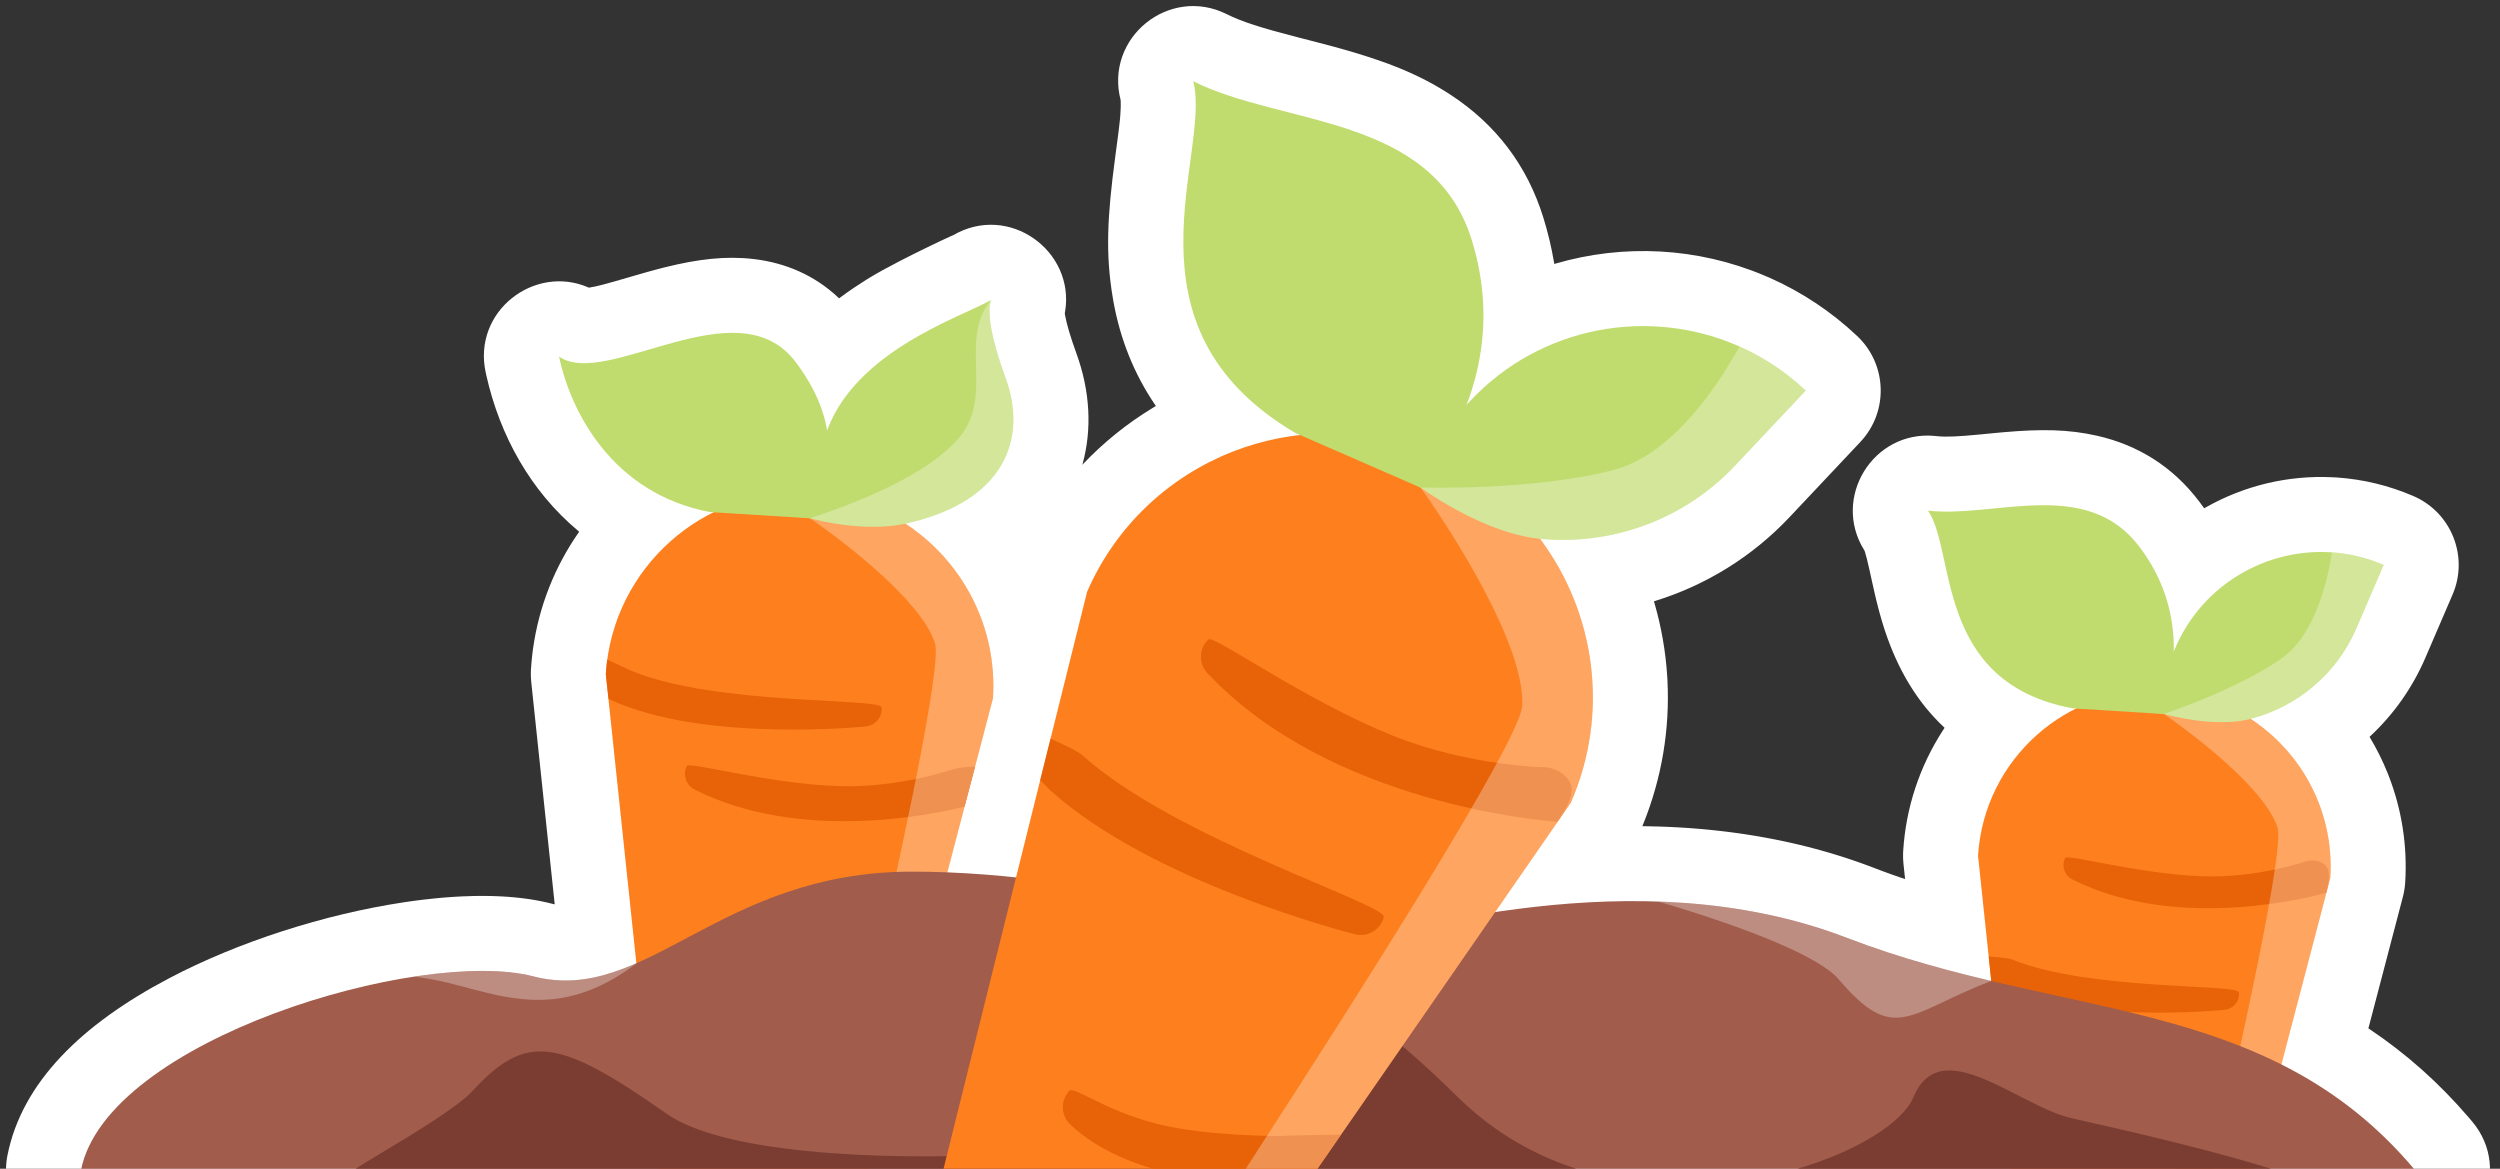 <?xml version="1.0" encoding="UTF-8"?>
<svg width="400px" height="187px" viewBox="0 0 400 187" version="1.1" xmlns="http://www.w3.org/2000/svg" xmlns:xlink="http://www.w3.org/1999/xlink">
    <rect x="0" y="0" width="400" height="187" fill="#333333" stroke="none"/>
    <title>decoration-16</title>
    <g id="decoration-16" stroke="none" stroke-width="1" fill="none" fill-rule="evenodd">
        <path d="M152.439,37.677 C161.374,32.389 172.06,40.141 170.407,49.904 L170.363,50.141 L170.367,50.161 C170.379,50.239 170.393,50.328 170.411,50.427 L170.44,50.582 C170.702,51.969 171.292,53.977 172.216,56.517 C174.435,62.615 174.734,68.705 173.209,74.235 L173.17,74.372 L173.309,74.224 C176.596,70.767 180.329,67.759 184.418,65.272 L184.941,64.957 L184.756,64.687 C181.399,59.716 179.223,54.207 178.145,48.223 L178.051,47.678 C176.868,40.642 177.15,34.727 178.434,25.128 C178.944,21.313 179.096,20.157 179.188,19.151 L179.212,18.879 C179.229,18.667 179.245,18.451 179.263,18.208 C179.32,17.412 179.335,16.786 179.315,16.32 C179.312,16.257 179.309,16.202 179.306,16.158 L179.3,16.053 C179.297,16.002 179.297,15.991 179.305,16.021 C176.709,6.042 187.077,-2.348 196.295,2.272 C198.713,3.483 201.694,4.432 207.624,5.962 L208.679,6.233 L209.472,6.437 C210.478,6.696 211.197,6.882 211.942,7.079 L212.784,7.302 L213.604,7.524 C221.437,9.661 227.018,11.819 232.204,15.238 C239.277,19.901 244.331,26.384 246.951,34.869 C247.669,37.195 248.226,39.525 248.622,41.855 L248.683,42.234 L248.893,42.173 C259.729,39.011 271.536,39.546 282.302,44.087 L282.711,44.263 L282.856,44.322 C282.912,44.345 282.968,44.369 283.024,44.392 L283.191,44.465 C288.315,46.746 293.003,49.855 297.147,53.763 C301.966,58.308 302.191,65.897 297.65,70.72 L286.36,82.709 C280.317,89.126 272.832,93.704 264.66,96.198 L264.628,96.207 L264.733,96.562 C265.822,100.34 266.504,104.24 266.753,108.195 L266.791,108.854 C267.188,116.662 265.891,124.482 262.916,131.844 L262.775,132.186 L262.945,132.188 C263.779,132.199 264.612,132.218 265.446,132.245 L266.696,132.291 L266.738,132.293 L266.756,132.294 L266.798,132.296 L266.991,132.304 C267.165,132.311 267.347,132.32 267.549,132.33 C267.6,132.332 267.6,132.332 267.653,132.335 C267.791,132.342 267.791,132.342 267.962,132.351 L268.531,132.382 C268.77,132.396 268.876,132.402 269.003,132.41 C269.167,132.419 269.335,132.43 269.526,132.442 C269.794,132.46 270.051,132.477 270.275,132.493 C270.425,132.504 270.425,132.504 270.568,132.514 C270.78,132.53 270.98,132.546 271.168,132.56 C271.424,132.58 271.685,132.602 271.952,132.625 C272.596,132.68 273.237,132.74 273.879,132.806 L274.046,132.823 C274.369,132.856 274.689,132.891 275.002,132.926 C275.026,132.929 275.044,132.931 275.059,132.932 L275.136,132.941 L275.192,132.947 C275.493,132.982 275.793,133.017 276.091,133.053 C276.286,133.077 276.286,133.077 276.481,133.102 C276.657,133.124 276.831,133.146 277.005,133.169 C277.224,133.197 277.443,133.226 277.66,133.256 C277.876,133.286 278.091,133.316 278.308,133.347 C278.473,133.37 278.473,133.37 278.637,133.394 C278.883,133.43 279.13,133.467 279.401,133.508 L279.809,133.571 C280.096,133.616 280.383,133.662 280.684,133.712 L280.899,133.748 C281.655,133.874 282.408,134.009 283.177,134.155 L283.464,134.21 C283.728,134.261 283.993,134.313 284.286,134.372 L284.731,134.462 C284.918,134.501 285.106,134.54 285.331,134.588 L285.916,134.714 C286.093,134.752 286.272,134.792 286.483,134.839 L286.971,134.95 C287.238,135.011 287.505,135.074 287.776,135.138 C287.891,135.166 287.891,135.166 288.007,135.194 C288.305,135.265 288.602,135.338 288.901,135.413 L289.037,135.447 C289.087,135.46 289.126,135.47 289.223,135.494 C289.523,135.571 289.824,135.649 290.127,135.729 C290.233,135.757 290.233,135.757 290.341,135.786 C290.712,135.885 291.083,135.986 291.454,136.09 C291.645,136.143 291.645,136.143 291.837,136.198 C292.091,136.27 292.344,136.343 292.598,136.417 C292.763,136.466 292.927,136.514 293.127,136.574 L293.673,136.739 L294.222,136.909 C294.443,136.978 294.662,137.047 294.882,137.118 C295.027,137.164 295.172,137.211 295.317,137.258 L295.654,137.369 L296.218,137.557 L296.445,137.634 C296.707,137.723 296.969,137.813 297.23,137.905 C297.403,137.966 297.403,137.966 297.577,138.027 C297.819,138.113 298.061,138.2 298.302,138.287 C298.454,138.343 298.606,138.399 298.758,138.455 C299.125,138.591 299.491,138.729 299.856,138.869 C300.214,139.007 300.573,139.143 300.903,139.267 L301.117,139.345 L301.41,139.455 L301.646,139.541 L301.855,139.618 L301.928,139.644 L301.941,139.649 L302.248,139.76 L302.329,139.789 L302.459,139.836 L302.717,139.929 L303.084,140.059 L303.258,140.119 L303.276,140.126 L303.958,140.364 C304.523,140.558 305.092,140.75 305.657,140.937 L304.814,140.655 L304.552,138.178 C304.496,137.646 304.476,137.112 304.491,136.578 L304.509,136.177 C304.94,129.203 307.156,122.604 310.842,116.896 L311.136,116.446 L311.045,116.362 C306.74,112.328 303.671,107.147 301.627,101.02 L301.479,100.57 C300.939,98.897 300.483,97.207 300.03,95.285 C299.866,94.589 299.712,93.903 299.516,93.013 C299.463,92.77 299.401,92.488 299.293,91.991 C299.208,91.604 299.146,91.323 299.087,91.057 C298.786,89.709 298.575,88.876 298.388,88.299 C298.363,88.222 298.342,88.157 298.323,88.105 L298.319,88.093 L298.258,87.996 C293.071,79.653 299.681,68.837 309.55,69.746 L310.009,69.795 C311.401,69.936 313.28,69.855 316.818,69.513 L317.553,69.442 L318.31,69.368 L319.089,69.292 L319.89,69.217 L320.672,69.147 C326.618,68.631 330.952,68.679 335.532,69.719 C342.052,71.2 347.626,74.637 351.861,80.225 C352.1,80.539 352.333,80.856 352.56,81.175 L352.668,81.327 L353.031,81.121 C359.07,77.725 366.047,76.004 373.222,76.364 L373.518,76.379 L373.581,76.382 C373.642,76.385 373.702,76.388 373.763,76.391 L373.945,76.402 C378.132,76.694 382.228,77.682 386.141,79.369 C392.223,81.991 395.03,89.046 392.412,95.131 L388.059,105.249 C385.992,110.053 382.991,114.277 379.298,117.736 L379.124,117.895 L379.198,118.017 C380.273,119.809 381.21,121.689 381.998,123.642 L382.209,124.176 C384.292,129.559 385.199,135.343 384.83,141.203 C384.781,141.977 384.658,142.743 384.461,143.493 L378.943,164.538 L379.161,164.683 C384.966,168.572 390.218,173.224 394.997,178.799 L395.569,179.472 C402.123,187.28 396.572,199.188 386.377,199.187 L369.857,199.186 L351.418,269.513 C349.418,276.933 342.699,282.088 335.036,282.11 L334.845,282.107 L334.789,282.107 L334.676,282.107 L334.367,282.1 C333.411,282.067 332.466,281.946 331.528,281.735 L331.484,281.723 L331.444,281.716 C324.409,280.205 319.041,274.409 318.18,267.253 L318.141,266.9 L312.819,216.494 L312.785,216.163 L310.992,199.187 L286.945,199.188 L252.8,199.187 L216.957,199.185 L150.352,295.403 C145.285,302.618 136.015,305.534 127.75,302.541 L127.545,302.465 L127.528,302.458 L127.386,302.405 L127.048,302.274 C126.063,301.876 125.127,301.394 124.232,300.819 L124.142,300.76 L124.088,300.726 C117.093,296.345 113.584,287.998 115.472,279.943 L115.565,279.566 L118.902,266.151 L118.797,266.161 C118.558,266.182 118.319,266.198 118.078,266.209 L117.716,266.222 C117.627,266.225 117.539,266.226 117.451,266.226 L117.114,266.227 C115.805,266.222 114.519,266.059 113.246,265.73 L113.652,265.828 L113.625,265.823 C106.381,264.27 100.855,258.303 99.971,250.934 L99.932,250.576 L94.505,199.186 L12.964,199.187 C5.491,199.187 -0.14,192.439 1.143,185.123 L1.195,184.845 C3.509,173.219 13.017,163.917 27.026,156.537 C38.127,150.69 51.905,146.292 64.557,144.376 C64.601,144.369 64.645,144.363 64.689,144.357 L64.703,144.354 L65.155,144.288 C65.47,144.241 65.79,144.196 66.124,144.151 L66.636,144.083 C66.727,144.071 66.727,144.071 66.832,144.058 C66.917,144.047 66.917,144.047 67.015,144.034 L67.375,143.989 L67.505,143.973 C67.571,143.965 67.571,143.965 67.669,143.954 L67.695,143.951 C67.707,143.949 67.712,143.949 67.728,143.947 C68.321,143.875 68.915,143.81 69.559,143.746 C69.629,143.739 69.629,143.739 69.706,143.731 L69.723,143.73 C69.816,143.721 69.816,143.721 69.881,143.715 C70.048,143.698 70.216,143.683 70.402,143.666 L70.504,143.657 C70.505,143.657 70.509,143.657 70.515,143.656 L70.541,143.654 L70.859,143.626 C70.967,143.617 71.077,143.608 71.189,143.599 L71.536,143.571 C71.758,143.555 71.861,143.547 71.905,143.545 C72.053,143.534 72.053,143.534 72.155,143.526 C72.393,143.51 72.616,143.496 72.8,143.485 C72.92,143.477 72.998,143.473 73.218,143.46 L73.646,143.438 C73.828,143.429 73.828,143.429 73.993,143.421 C74.575,143.395 75.149,143.376 75.674,143.364 C75.788,143.362 75.788,143.362 75.885,143.36 C76.093,143.356 76.294,143.353 76.505,143.351 L76.689,143.349 L76.797,143.349 L77.559,143.349 C77.859,143.351 78.157,143.355 78.439,143.361 C78.561,143.363 78.561,143.363 78.677,143.366 C78.897,143.372 79.115,143.378 79.318,143.386 C79.42,143.389 79.42,143.389 79.517,143.393 C79.782,143.404 80.045,143.416 80.298,143.43 C80.411,143.436 80.411,143.436 80.519,143.442 C80.743,143.455 80.967,143.469 81.18,143.484 C81.265,143.49 81.265,143.49 81.347,143.496 C81.597,143.515 81.845,143.535 82.081,143.556 L82.141,143.562 L82.173,143.565 C82.456,143.59 82.737,143.619 83.012,143.649 C83.091,143.657 83.091,143.657 83.169,143.666 C83.378,143.69 83.586,143.715 83.79,143.741 C83.829,143.746 83.857,143.749 83.881,143.753 L84.005,143.769 L84.096,143.781 C84.256,143.803 84.416,143.825 84.574,143.848 C84.699,143.867 84.822,143.885 84.946,143.905 C85.186,143.942 85.426,143.982 85.665,144.024 L85.681,144.027 C85.718,144.033 85.718,144.033 85.754,144.04 C86.011,144.086 86.267,144.134 86.535,144.188 L86.608,144.203 C86.881,144.258 87.151,144.316 87.424,144.378 L87.448,144.384 L87.883,144.487 L88.213,144.569 L88.584,144.66 L88.645,144.674 L88.742,144.695 L88.754,144.697 L84.998,109.109 C84.941,108.577 84.921,108.043 84.936,107.509 L84.954,107.108 C85.002,106.329 85.071,105.554 85.161,104.782 L85.231,104.213 L85.245,104.097 L85.27,103.899 C86.213,97.035 88.784,90.607 92.667,85.079 L92.456,84.895 C84.923,78.585 79.984,69.744 77.812,60.051 L77.704,59.558 C75.611,49.766 85.542,42.269 94.101,45.974 L94.218,46.026 L94.254,46.021 C95.545,45.818 96.716,45.506 100.952,44.269 L101.312,44.164 C102.973,43.678 104.202,43.331 105.389,43.021 L106.035,42.855 L106.359,42.773 C111.649,41.456 116.095,40.918 120.607,41.449 C125.731,42.051 130.345,44.072 134.075,47.562 L134.256,47.735 L134.595,47.482 C135.85,46.55 137.17,45.656 138.55,44.793 L139.071,44.471 C140.339,43.695 142.038,42.77 143.801,41.857 L144.359,41.569 L144.919,41.283 C145.086,41.198 145.253,41.113 145.419,41.029 L145.917,40.778 C149.472,38.995 152.678,37.516 152.459,37.665 L152.439,37.677 Z" id="Path" fill="#FFFFFF" fill-rule="nonzero"></path>
        <g id="Easter/Carrot-Copy" transform="translate(351.055, 165.391) rotate(-20) translate(-351.055, -165.391)translate(296.897, 72.182)" fill-rule="nonzero">
            <path d="M31.412,54.63 L0.156,180.237 C-0.398,182.402 0.566,184.596 2.414,185.696 C2.644,185.854 2.881,185.976 3.155,186.077 C5.305,186.904 7.743,186.156 9.066,184.272 L83.172,77.22 C87.387,67.575 85.776,56.845 79.878,48.963 C78.31,46.87 76.441,44.986 74.29,43.382 C72.564,42.073 70.658,40.944 68.587,40.045 C68.184,39.865 67.789,39.714 67.379,39.556 C60.582,36.945 53.318,37.154 46.982,39.642 C40.265,42.274 34.526,47.481 31.412,54.63 Z" id="Path-Copy" fill="#FD7F1E"></path>
            <path d="M64.898,42.188 C65.551,42.807 66.765,43.269 67.084,43.482 C70.716,46.014 75.649,48.567 79.878,48.97 C87.408,49.689 95.183,47.05 100.764,41.124 L108.315,33.105 C106.165,31.076 103.777,29.516 101.224,28.379 L101.066,28.315 C91.529,24.151 79.993,26.164 72.449,34.169 L67.379,39.556 L64.898,42.188 Z" id="Path-Copy-2" fill="#C0DC6F"></path>
            <path d="M67.084,43.482 L53.7,37.643 C34.291,26.202 44.777,7.721 42.769,-2.52737229e-14 C52.357,4.805 68.426,3.545 72.578,16.995 C75.346,25.962 73.515,34.791 67.084,43.482 Z" id="Path-Copy-3" fill="#C0DC6F"></path>
            <path d="M83.265,75.922 C83.323,74.52 81.748,73.466 80.346,73.415 C80.252,73.412 72.182,73.284 64.046,70.004 C54.634,66.21 44.945,59.219 44.393,59.736 C43.372,60.693 43.314,62.304 44.278,63.332 C57.519,77.472 80.803,79.206 81.724,79.242 C81.752,79.228 83.207,77.288 83.265,75.922 Z" id="Path-Copy-4" fill="#E86207"></path>
            <path d="M60.697,91.366 C61.834,91.366 62.869,90.604 63.157,89.453 C63.502,88.094 40.805,81.06 30.908,72.142 C30.511,71.784 29.377,71.191 27.507,70.366 L26.394,74.811 C26.978,75.406 27.349,75.776 27.507,75.918 C38.345,85.685 59.187,91.064 60.072,91.287 C60.28,91.345 60.489,91.366 60.697,91.366 Z" id="Path-Copy-5" fill="#E86207"></path>
            <path d="M50.6,117.998 C51.614,117.998 52.254,117.962 52.369,117.955 C52.64,117.938 53.521,117.914 55.012,117.881 L58.588,112.734 C55.19,112.772 53.019,112.822 52.074,112.885 C52.013,112.885 44.286,112.91 39.126,111.641 C33.336,110.216 30.019,107.504 29.506,108.045 C28.542,109.066 28.585,110.677 29.607,111.641 C35.684,117.394 46.371,117.998 50.6,117.998 Z" id="Path-Copy-6" fill="#E86207"></path>
            <path d="M27.945,140.085 C29.154,140.085 30.225,139.214 30.448,137.985 C30.693,136.604 21.707,134.291 17.121,129.103 C16.485,128.383 15.408,127.08 13.889,125.196 L12.389,131.069 C12.627,131.493 12.79,131.772 12.878,131.907 C16.999,138.136 27.068,139.977 27.499,140.049 C27.643,140.07 27.794,140.085 27.945,140.085 Z" id="Path-Copy-7" fill="#E86207"></path>
            <path d="M25.522,156.202 C25.987,156.202 27.027,156.134 28.642,156 L31.885,151.303 C29.057,151.074 27.178,151.002 26.248,151.088 C26.222,151.092 22.854,151.15 19.972,150.318 C17.207,149.521 14.935,147.822 14.432,148.291 C13.403,149.247 13.346,150.858 14.302,151.887 C17.884,155.727 23.155,156.202 25.522,156.202 Z" id="Path-Copy-8" fill="#E86207"></path>
            <path d="M2.414,185.703 C2.644,185.861 2.881,185.984 3.155,186.084 C5.305,186.911 7.743,186.163 9.066,184.279 L83.172,77.227 C87.387,67.583 85.776,56.852 79.878,48.97 C87.408,49.689 95.183,47.05 100.764,41.124 L108.315,33.105 C106.165,31.076 103.777,29.516 101.224,28.379 C99.361,31.803 94.42,39.764 87.948,41.541 C83.762,42.691 78.483,43.18 74.29,43.382 C70.176,43.569 67.091,43.475 67.091,43.475 C67.091,43.475 67.379,43.878 67.868,44.576 C70.392,48.251 78.224,60.175 77.98,66.784 C77.944,67.842 76.498,70.819 74.031,75.199 C60.287,99.659 14.633,167.579 2.414,185.703 Z" id="Path-Copy-9" fill="#FFFFFF" opacity="0.3"></path>
        </g>
        <g id="Easter/Carrot-Copy-2" transform="translate(133.7, 144.769) rotate(-20) translate(-133.7, -144.769)translate(77.254, 47.201)" fill-rule="nonzero">
            <path d="M34.522,50.298 L0.171,188.342 C-0.438,190.721 0.622,193.132 2.653,194.341 C2.906,194.515 3.167,194.649 3.467,194.76 C5.83,195.669 8.51,194.847 9.964,192.776 L91.407,75.125 C96.039,64.526 94.268,52.733 87.787,44.07 C86.064,41.77 84.009,39.699 81.646,37.937 C79.749,36.498 77.654,35.257 75.378,34.269 C74.935,34.072 74.5,33.906 74.05,33.732 C66.581,30.863 58.598,31.092 51.634,33.827 C44.252,36.719 37.944,42.442 34.522,50.298 Z" id="Path" fill="#FD7F1E"></path>
            <path d="M73.726,38.047 L59.016,31.629 C45.417,23.504 43.594,9.052 44.856,-3.10186726e-15 C50.175,7.55 75.564,-1.049 80.127,13.732 C83.17,23.586 81.036,31.691 73.726,38.047 Z" id="Path" fill="#C0DC6F"></path>
            <path d="M84.967,84.422 C83.475,83.904 82.215,83.627 81.187,83.59 C81.085,83.587 72.215,83.446 63.274,79.841 C52.929,75.671 42.281,67.989 41.675,68.557 C40.553,69.608 40.489,71.378 41.549,72.509 C54.248,86.07 75.355,89.248 81.194,89.864 L84.967,84.422 Z" id="Path" fill="#E86207"></path>
            <path d="M71.449,72.493 C72.698,72.493 73.836,71.655 74.153,70.39 C74.532,68.897 49.587,61.166 38.711,51.366 C38.275,50.971 37.214,49.916 35.528,48.199 L34.522,50.298 L33.572,54.184 C34.332,54.915 34.799,55.358 34.972,55.515 C46.884,66.249 69.79,72.161 70.762,72.406 C70.991,72.469 71.22,72.493 71.449,72.493 Z" id="Path" fill="#E86207"></path>
            <path d="M52.448,124.683 C53.563,124.683 54.266,124.644 54.393,124.636 C54.69,124.617 55.624,124.59 57.192,124.553 L61.21,118.762 C57.487,118.894 55.107,118.995 54.069,119.063 C54.002,119.063 45.509,119.091 39.838,117.696 C33.474,116.13 29.83,113.15 29.266,113.744 C28.207,114.866 28.254,116.637 29.376,117.696 C36.055,124.019 47.801,124.683 52.448,124.683 Z" id="Path" fill="#E86207"></path>
            <path d="M33.874,131.568 C35.202,131.568 36.379,130.611 36.624,129.26 C36.893,127.742 27.018,125.201 21.978,119.498 C21.279,118.707 20.081,117.257 18.384,115.149 L16.767,121.638 C17.035,122.118 17.218,122.432 17.315,122.581 C21.844,129.426 32.909,131.449 33.384,131.528 C33.542,131.552 33.708,131.568 33.874,131.568 Z" id="Path" fill="#E86207"></path>
            <path d="M28.049,161.927 C28.56,161.927 29.703,161.853 31.478,161.705 L35.042,156.543 C31.934,156.291 29.869,156.212 28.847,156.307 C28.819,156.311 25.117,156.375 21.95,155.461 C18.911,154.584 16.414,152.718 15.861,153.232 C14.73,154.284 14.667,156.054 15.718,157.184 C19.654,161.405 25.448,161.927 28.049,161.927 Z" id="Path" fill="#E86207"></path>
            <path d="M2.653,194.349 C2.906,194.523 3.167,194.657 3.467,194.768 C5.83,195.677 8.51,194.855 9.964,192.784 L91.407,75.133 C96.039,64.534 94.268,52.741 87.787,44.078 C85.7,40.364 73.734,38.039 73.734,38.039 C73.734,38.039 74.05,38.482 74.587,39.249 C77.362,43.288 85.969,56.392 85.7,63.656 C85.661,64.818 84.072,68.09 81.361,72.904 C66.257,99.786 16.082,174.431 2.653,194.349 Z" id="Path" fill="#FFFFFF" opacity="0.3"></path>
            <path d="M71.323,36.625 C72.041,37.305 73.375,37.813 73.726,38.047 C77.717,40.829 83.18,43.459 87.787,44.078 C104.213,46.284 110.823,37.712 110.823,27.812 C110.823,21.211 111.513,16.987 112.893,15.138 C107.636,16.124 87.787,15.138 79.622,27.812 L74.05,33.732 L71.323,36.625 Z" id="Path" fill="#C0DC6F"></path>
            <path d="M112.893,15.138 C111.513,16.987 110.823,21.211 110.823,27.812 C110.823,37.712 104.213,46.284 87.787,44.078 C83.18,43.459 77.717,40.829 73.726,38.047 C86.033,38.411 94.875,37.154 100.254,34.277 C104.075,32.232 105.489,28.797 106.687,25.29 L106.951,24.51 C108.173,20.869 109.339,17.255 112.893,15.138 Z" id="Combined-Shape" fill="#FFFFFF" opacity="0.3"></path>
        </g>
        <g id="Group" transform="translate(12.964, 139.461)">
            <path d="M0,47.726 C4.142,26.914 54.231,12.074 72.349,16.753 C90.467,21.431 102.041,0 132.93,0 C163.82,0 194.535,10.608 202.487,10.608 C210.44,10.608 248.132,-2.647 282.583,10.608 C317.034,23.863 349.798,19.593 373.413,47.726 L0,47.726 Z" id="Path-3" fill="#A15C4C"></path>
            <path d="M220.343,36.124 C194.213,10.481 201.006,27.646 195.193,36.124 C189.38,44.602 111.159,51.004 93.702,38.743 C76.245,26.482 71.171,25.812 62.568,35.165 C60.43,37.488 53.865,41.553 48,45.044 L47.022,45.63 C45.882,46.316 44.745,47.017 43.635,47.727 L239.846,47.729 C232.933,45.589 226.224,41.896 220.343,36.124 Z M306.747,34.206 C301.055,31.474 295.735,29.926 293.164,36.124 C291.505,40.122 284.031,44.905 273.981,47.727 L351.043,47.727 C343.578,45.425 335.505,43.397 329.156,41.895 L327.676,41.547 C322.379,40.308 318.54,39.487 317.716,39.25 C315.069,38.491 312.112,36.917 309.166,35.412 L308.595,35.122 C308.154,34.898 307.712,34.677 307.273,34.462 L306.747,34.206 Z" id="Combined-Shape" fill="#7B3D32" fill-rule="nonzero"></path>
            <path d="M252.371,4.787 C267.417,9.23 278.271,13.752 281.21,17.211 C290.17,27.754 292.304,22.636 305.615,17.491 C298.082,15.708 290.376,13.606 282.583,10.608 C272.513,6.734 262.167,5.124 252.371,4.787 Z M88.954,14.617 C83.516,17.016 78.283,18.285 72.349,16.753 C67.697,15.551 60.936,15.637 53.388,16.781 C54.38,16.94 55.243,17.083 55.978,17.211 C57.735,17.516 59.496,17.969 61.284,18.443 L62.052,18.647 L62.824,18.851 L63.6,19.053 C70.953,20.948 78.908,22.287 88.954,14.617 Z" id="Combined-Shape" fill="#FFFFFF" fill-rule="nonzero" opacity="0.3"></path>
        </g>
        <g id="Easter/Carrot" transform="translate(126.977, 13)" fill-rule="nonzero">
            <path d="M46.962,81.675 L0.233,269.464 C-0.595,272.7 0.846,275.98 3.609,277.625 C3.953,277.861 4.308,278.044 4.716,278.194 C7.931,279.431 11.576,278.313 13.555,275.496 L124.347,115.448 C130.647,101.029 128.239,84.986 119.422,73.202 C117.078,70.073 114.282,67.256 111.068,64.858 C108.487,62.901 105.638,61.213 102.541,59.869 C101.939,59.6 101.347,59.374 100.735,59.138 C90.574,55.235 79.714,55.546 70.241,59.267 C60.198,63.202 51.618,70.987 46.962,81.675 Z" id="Path-Copy" fill="#FD7F1E"></path>
            <path d="M97.025,63.073 C98.002,63.998 99.816,64.689 100.294,65.008 C105.724,68.793 113.1,72.61 119.422,73.212 C130.68,74.288 142.303,70.342 150.647,61.482 L161.937,49.493 C158.722,46.461 155.152,44.127 151.335,42.429 L151.098,42.332 C136.841,36.106 119.594,39.117 108.315,51.084 L100.735,59.138 L97.025,63.073 Z" id="Path-Copy-2" fill="#C0DC6F"></path>
            <path d="M100.294,65.008 L80.284,56.278 C51.267,39.174 66.944,11.544 63.941,1.77635684e-15 C78.276,7.184 102.3,5.301 108.507,25.409 C112.646,38.814 109.908,52.014 100.294,65.008 Z" id="Path-Copy-3" fill="#C0DC6F"></path>
            <path d="M124.485,113.507 C124.571,111.41 122.218,109.835 120.121,109.76 C119.981,109.755 107.916,109.563 95.752,104.659 C81.68,98.987 67.195,88.536 66.37,89.309 C64.843,90.739 64.757,93.147 66.198,94.685 C85.993,115.824 120.804,118.417 122.181,118.471 C122.224,118.449 124.399,115.55 124.485,113.507 Z" id="Path-Copy-4" fill="#E86207"></path>
            <path d="M90.746,136.597 C92.445,136.597 93.993,135.458 94.423,133.737 C94.939,131.705 61.005,121.189 46.21,107.856 C45.616,107.32 43.921,106.435 41.124,105.2 L39.46,111.846 C40.333,112.736 40.888,113.288 41.124,113.501 C57.327,128.103 88.488,136.146 89.81,136.479 C90.122,136.565 90.434,136.597 90.746,136.597 Z" id="Path-Copy-5" fill="#E86207"></path>
            <path d="M75.649,176.413 C77.165,176.413 78.122,176.359 78.294,176.349 C78.7,176.324 80.017,176.287 82.246,176.238 L87.593,168.543 C82.512,168.6 79.266,168.675 77.854,168.768 C77.762,168.768 66.209,168.806 58.495,166.908 C49.838,164.778 44.88,160.725 44.113,161.532 C42.672,163.059 42.737,165.467 44.263,166.908 C53.349,175.51 69.327,176.413 75.649,176.413 Z" id="Path-Copy-6" fill="#E86207"></path>
            <path d="M41.78,209.433 C43.586,209.433 45.188,208.132 45.521,206.294 C45.887,204.229 32.454,200.772 25.597,193.015 C24.646,191.939 23.035,189.992 20.764,187.174 L18.522,195.955 C18.877,196.589 19.121,197.006 19.254,197.208 C25.415,206.52 40.468,209.272 41.113,209.38 C41.328,209.412 41.554,209.433 41.78,209.433 Z" id="Path-Copy-7" fill="#E86207"></path>
            <path d="M38.156,233.529 C38.851,233.529 40.407,233.429 42.822,233.227 L47.669,226.206 C43.442,225.863 40.633,225.755 39.242,225.884 C39.204,225.89 34.168,225.976 29.859,224.733 C25.726,223.541 22.329,221.002 21.576,221.702 C20.038,223.132 19.952,225.54 21.382,227.078 C26.737,232.82 34.619,233.529 38.156,233.529 Z" id="Path-Copy-8" fill="#E86207"></path>
            <path d="M3.609,277.635 C3.953,277.872 4.308,278.055 4.716,278.205 C7.931,279.442 11.576,278.324 13.555,275.506 L124.347,115.458 C130.647,101.039 128.239,84.997 119.422,73.212 C130.68,74.288 142.303,70.342 150.647,61.482 L161.937,49.493 C158.722,46.461 155.152,44.127 151.335,42.429 C148.55,47.547 141.163,59.45 131.486,62.105 C125.228,63.826 117.336,64.557 111.068,64.858 C104.917,65.137 100.304,64.998 100.304,64.998 C100.304,64.998 100.735,65.6 101.466,66.643 C105.24,72.137 116.949,89.965 116.583,99.846 C116.53,101.427 114.368,105.878 110.68,112.426 C90.133,148.995 21.877,250.54 3.609,277.635 Z" id="Path-Copy-9" fill="#FFFFFF" opacity="0.3"></path>
        </g>
    </g>
</svg>